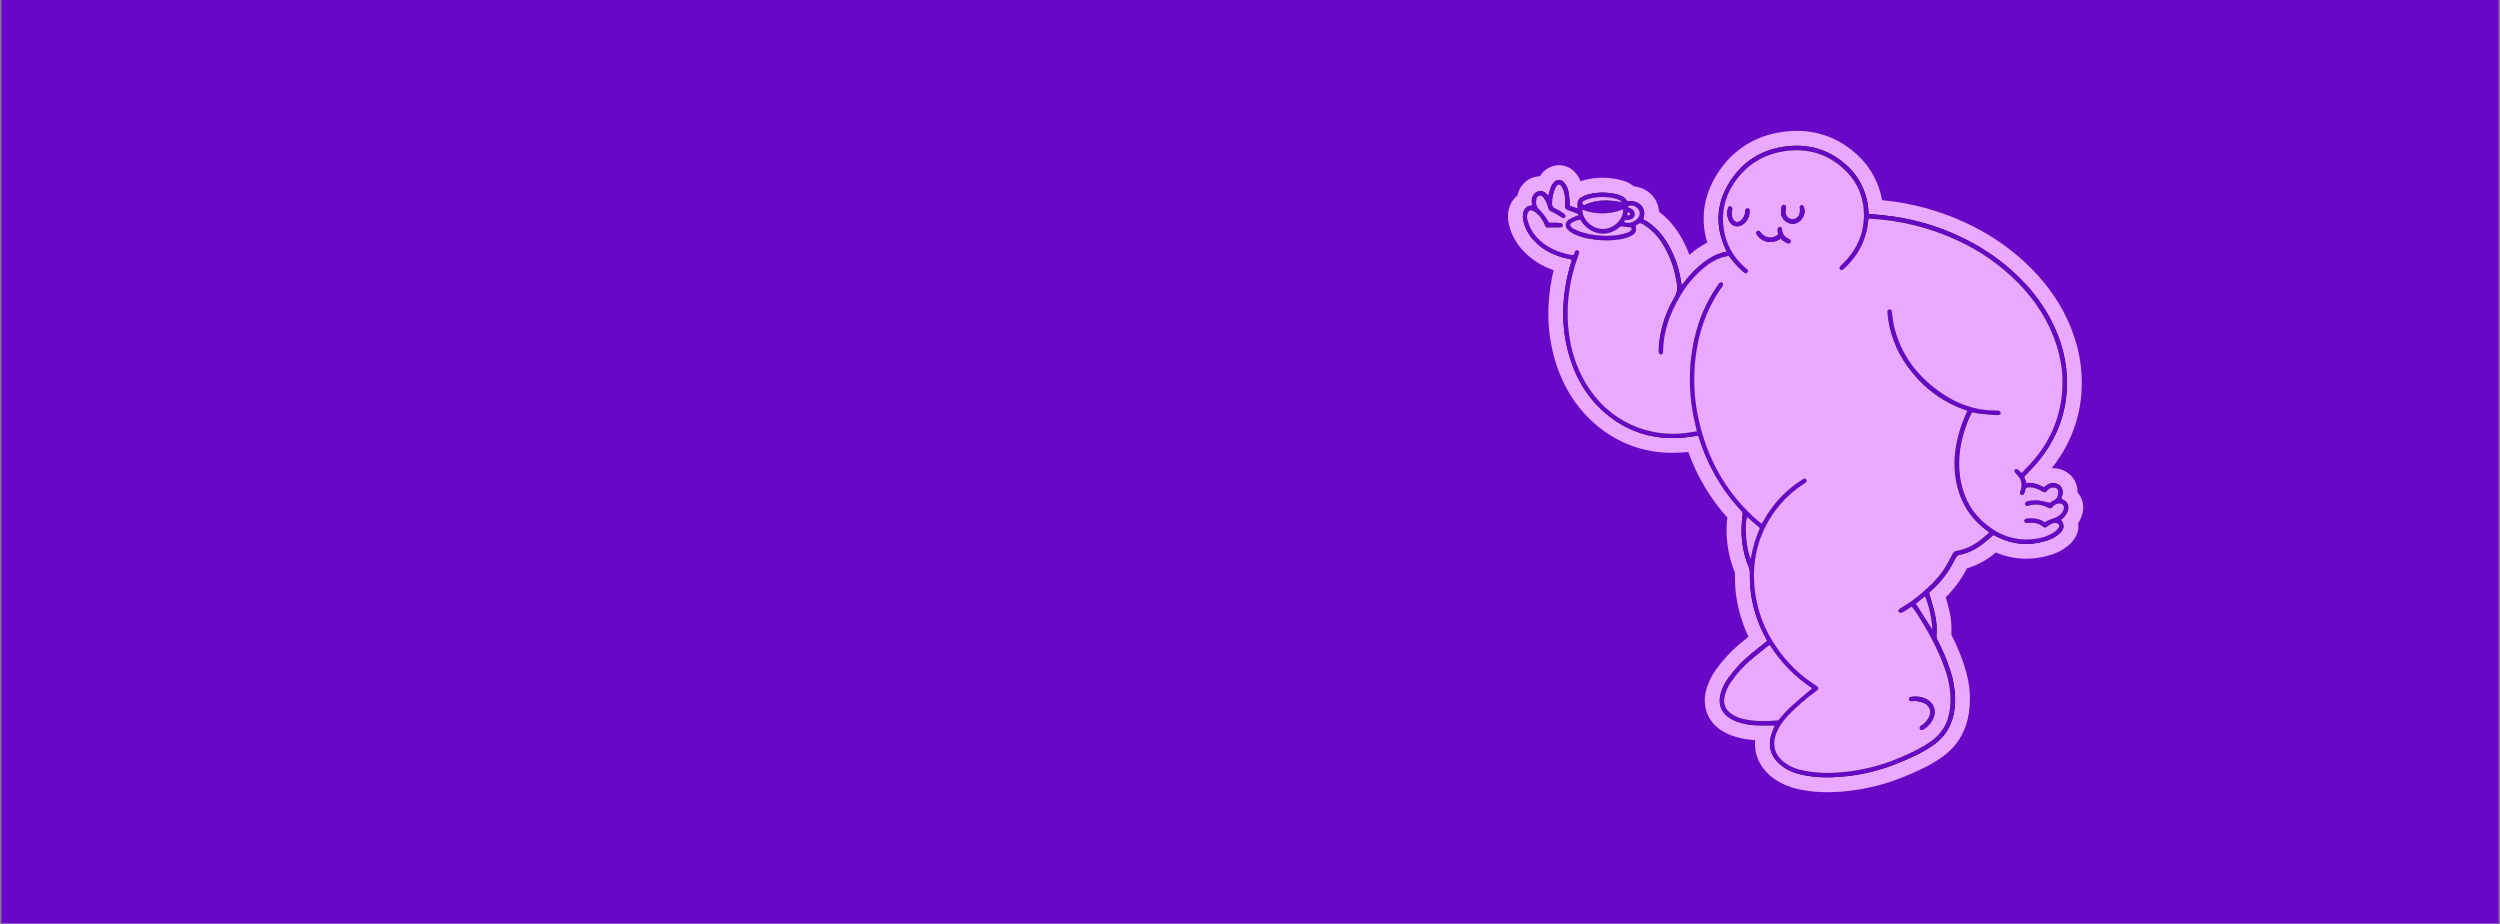 <svg version="1.0" preserveAspectRatio="xMidYMid meet" height="710" viewBox="0 0 1440 532.5" zoomAndPan="magnify" width="1920" xmlns:xlink="http://www.w3.org/1999/xlink" xmlns="http://www.w3.org/2000/svg"><rect x="0" y="0" width="1440" height="532.5" fill="#808080" stroke="none"/><defs><clipPath id="d7ed533f63"><path clip-rule="nonzero" d="M 0.676 0 L 1439.324 0 L 1439.324 532 L 0.676 532 Z M 0.676 0"></path></clipPath></defs><g clip-path="url(#d7ed533f63)"><path fill-rule="nonzero" fill-opacity="1" d="M 0.676 0 L 1439.324 0 L 1439.324 532 L 0.676 532 Z M 0.676 0" fill="#ffffff"></path><path fill-rule="nonzero" fill-opacity="1" d="M 0.676 0 L 1439.324 0 L 1439.324 532 L 0.676 532 Z M 0.676 0" fill="#6708c7"></path></g><path fill-rule="nonzero" fill-opacity="1" d="M 1052.492 456.297 C 1047.98 456.32 1043.5 455.949 1039.051 455.184 C 1033.719 454.281 1025.859 452.332 1019.27 446.469 C 1013.145 440.992 1010.277 433.934 1010.953 426.293 C 1006.164 426.109 1001.523 425.184 997.031 423.504 C 995.309 422.848 993.656 422.039 992.078 421.078 C 983.895 416.059 980.391 407.473 982.602 398.086 C 983.758 393.535 985.719 389.367 988.492 385.578 C 992.855 379.523 997.949 374.164 1003.777 369.5 C 1004.875 368.602 1005.996 367.703 1007.113 366.805 C 1003.133 358.344 1000.652 349.469 999.668 340.172 C 999.406 337.555 999.379 335.074 999.352 332.672 C 999.352 331.773 999.352 330.801 999.309 329.875 C 997.246 324.848 995.84 319.641 995.098 314.258 C 994.352 308.875 994.289 303.48 994.91 298.082 C 989.992 292.566 985.641 286.629 981.859 280.277 C 978.078 273.926 974.938 267.273 972.434 260.316 L 971.641 260.406 C 968.879 260.676 966.129 260.828 963.469 260.828 C 959.336 260.871 955.234 260.527 951.164 259.805 C 947.094 259.082 943.125 257.988 939.262 256.527 C 935.395 255.066 931.695 253.262 928.164 251.113 C 924.633 248.965 921.332 246.508 918.258 243.746 C 906.902 233.766 899.008 220.477 894.801 204.227 C 892.441 195.023 891.492 185.676 891.957 176.184 C 892.27 169.223 893.25 162.359 894.898 155.594 C 891.602 154.516 888.488 153.051 885.555 151.195 C 882.625 149.344 879.965 147.156 877.582 144.641 C 875.34 142.359 873.477 139.801 871.996 136.965 C 870.512 134.129 869.473 131.141 868.875 127.996 C 868.441 125.465 868.52 122.945 869.109 120.445 C 869.453 118.898 870.051 117.453 870.895 116.113 C 871.742 114.773 872.789 113.617 874.039 112.641 C 874.387 110.953 875.016 109.383 875.926 107.918 C 876.504 106.965 877.191 106.098 877.984 105.316 C 878.781 104.531 879.66 103.863 880.625 103.301 C 881.59 102.742 882.609 102.309 883.684 102.008 C 884.758 101.703 885.852 101.535 886.969 101.508 L 887.219 101.129 C 887.801 100.223 888.484 99.398 889.27 98.66 C 890.055 97.922 890.918 97.293 891.859 96.766 C 892.801 96.242 893.789 95.84 894.832 95.562 C 895.871 95.281 896.93 95.133 898.008 95.117 C 899.07 95.133 900.117 95.281 901.141 95.559 C 902.168 95.836 903.145 96.23 904.07 96.75 C 904.996 97.27 905.848 97.891 906.621 98.621 C 907.395 99.352 908.066 100.164 908.637 101.059 C 909.344 102.109 909.945 103.219 910.434 104.387 C 911.059 104.141 911.695 103.938 912.34 103.773 C 915.855 102.836 919.434 102.367 923.074 102.367 C 926.711 102.367 930.289 102.836 933.805 103.773 C 936.543 104.414 939.008 105.613 941.203 107.371 C 942.375 107.48 943.523 107.711 944.645 108.07 C 945.766 108.43 946.836 108.902 947.855 109.496 C 948.875 110.086 949.816 110.781 950.684 111.578 C 951.547 112.375 952.316 113.258 952.992 114.223 C 954.586 116.562 955.453 119.145 955.602 121.973 C 960.934 125.902 965.41 131.254 969.203 138.156 C 970.715 140.941 972.023 143.82 973.125 146.789 C 976.242 144.004 979.664 141.656 983.383 139.75 C 978.969 125.094 981.586 110.562 991.02 97.328 C 1000.008 84.738 1013.234 77.25 1029.203 75.668 C 1031.121 75.477 1033.035 75.379 1034.906 75.379 C 1037.879 75.355 1040.828 75.594 1043.758 76.102 C 1046.684 76.605 1049.547 77.367 1052.34 78.383 C 1055.129 79.402 1057.809 80.66 1060.379 82.16 C 1062.945 83.656 1065.355 85.371 1067.617 87.301 C 1069.77 89.051 1071.75 90.977 1073.559 93.078 C 1075.367 95.184 1076.973 97.43 1078.375 99.82 C 1079.781 102.215 1080.961 104.711 1081.914 107.316 C 1082.871 109.918 1083.586 112.586 1084.062 115.32 L 1085.203 115.426 C 1093.406 116.238 1101.48 117.738 1109.43 119.93 C 1117.375 122.125 1125.078 124.973 1132.535 128.484 C 1144.43 133.984 1155.262 141.105 1165.023 149.848 C 1179.848 163.336 1189.73 178.188 1195.215 195.379 C 1197.32 201.934 1198.57 208.648 1198.965 215.52 C 1200.152 235.484 1194.391 253.691 1181.836 269.676 L 1182.52 269.676 C 1183.402 269.68 1184.277 269.758 1185.145 269.922 C 1187.008 270.234 1188.738 270.895 1190.336 271.902 C 1191.934 272.906 1193.277 274.184 1194.363 275.73 C 1195.152 276.895 1195.742 278.156 1196.141 279.508 C 1196.535 280.859 1196.715 282.242 1196.68 283.648 C 1200.008 287.438 1200.891 292.641 1198.812 297.945 C 1198.336 299.129 1197.738 300.242 1197.016 301.293 C 1197.707 305.633 1196.062 309.832 1192.141 313.52 C 1188.691 316.594 1184.73 318.715 1180.262 319.887 C 1175.969 321.16 1171.586 321.805 1167.109 321.82 C 1161.02 321.809 1155.176 320.609 1149.574 318.223 C 1144.801 322.391 1139.379 325.387 1133.309 327.215 L 1132.984 327.32 C 1129.793 333.539 1125.723 339.109 1120.766 344.039 C 1121.469 346.438 1122.16 348.902 1122.762 351.41 C 1123.879 356.07 1124.281 360.789 1123.969 365.574 C 1126.789 371.027 1129.188 376.668 1131.16 382.484 C 1133.562 389.93 1134.676 396.188 1134.695 402.203 C 1134.695 413.344 1131.887 422.199 1126.035 429.285 C 1123.492 432.281 1120.578 434.848 1117.285 436.992 C 1110.012 441.867 1102.098 445.266 1095.32 447.945 C 1085.723 451.758 1075.797 454.27 1065.539 455.488 C 1061.207 456.027 1056.859 456.297 1052.492 456.297 Z M 1052.492 456.297" fill="#eba8ff"></path><path fill-rule="nonzero" fill-opacity="1" d="M 1190.828 294.801 C 1192.086 291.598 1191.145 289.172 1188.023 287.68 L 1187.312 287.328 C 1187.547 286.43 1187.824 285.602 1187.988 284.766 C 1188.617 281.395 1186.945 278.973 1183.562 278.344 C 1182.715 278.203 1181.875 278.234 1181.043 278.441 C 1180.207 278.648 1179.449 279.016 1178.77 279.543 C 1178.266 279.891 1177.801 280.277 1177.27 280.684 C 1174.059 278.883 1170.703 277.777 1167.109 278.254 C 1166.633 276.844 1166.211 275.676 1165.887 274.594 C 1168.43 271.898 1171.039 269.336 1173.375 266.559 C 1185.613 251.945 1191.547 235.195 1190.461 216.051 C 1190.098 209.898 1188.977 203.887 1187.098 198.016 C 1181.773 181.453 1172.055 167.828 1159.25 156.23 C 1150.125 148.047 1140 141.379 1128.875 136.234 C 1114.742 129.566 1099.895 125.473 1084.34 123.953 C 1081.734 123.691 1079.117 123.492 1076.402 123.25 C 1076.328 122.637 1076.25 122.09 1076.203 121.543 C 1076.062 118.871 1075.645 116.246 1074.953 113.664 C 1074.262 111.078 1073.309 108.598 1072.098 106.211 C 1070.887 103.828 1069.441 101.598 1067.766 99.516 C 1066.086 97.434 1064.211 95.547 1062.141 93.855 C 1052.836 86.098 1041.98 82.996 1030.043 84.207 C 1016.77 85.52 1005.766 91.402 997.977 102.336 C 988.68 115.328 987.258 129.309 994.102 143.887 C 994.246 144.211 994.344 144.551 994.496 144.957 C 988.203 146.152 983.133 149.453 978.5 153.469 C 975.262 156.359 972.352 159.555 969.77 163.047 C 969.473 163.449 969.113 163.801 968.637 164.359 C 968.457 163.344 968.332 162.668 968.234 161.984 C 967.211 155.035 965.039 148.465 961.715 142.277 C 958.117 135.668 953.469 130.004 946.664 126.406 C 946.574 126.352 946.527 126.199 946.457 126.102 C 948.785 120.184 944.434 115.012 937.328 115.965 C 936.141 113.699 934.02 112.676 931.656 112.055 C 928.855 111.312 926.008 110.938 923.113 110.938 C 920.219 110.938 917.371 111.312 914.57 112.055 C 913.305 112.418 912.105 112.941 910.977 113.621 C 910.605 113.801 910.27 114.035 909.969 114.32 C 909.672 114.602 909.422 114.926 909.223 115.285 C 909.023 115.648 908.883 116.031 908.801 116.434 C 908.719 116.84 908.699 117.246 908.746 117.656 C 908.816 118.43 908.746 119.211 908.746 120.156 C 907.055 119.562 905.645 119.086 904.133 118.566 C 904.133 117.73 904.195 116.918 904.133 116.121 C 903.992 114.062 903.727 112.02 903.34 109.996 C 902.988 108.523 902.387 107.156 901.543 105.895 C 899.52 102.91 896.355 103 894.348 105.977 C 893.918 106.594 893.57 107.258 893.305 107.965 C 892.883 109.141 892.578 110.355 892.211 111.562 C 892.102 111.938 891.977 112.297 891.785 112.812 C 891.301 112.289 890.988 111.91 890.617 111.562 C 890.371 111.293 890.102 111.059 889.797 110.855 C 889.496 110.652 889.176 110.484 888.836 110.359 C 888.492 110.234 888.145 110.148 887.781 110.105 C 887.422 110.066 887.059 110.066 886.699 110.109 C 886.34 110.152 885.988 110.238 885.648 110.367 C 885.309 110.496 884.988 110.66 884.688 110.867 C 884.387 111.07 884.113 111.309 883.871 111.578 C 883.625 111.848 883.418 112.141 883.246 112.461 C 882.508 113.684 882.207 115.004 882.348 116.426 C 882.348 117.035 882.453 117.656 882.516 118.277 C 882.328 118.367 882.133 118.434 881.934 118.477 C 881.391 118.5 880.871 118.613 880.371 118.82 C 879.871 119.023 879.418 119.305 879.012 119.668 C 878.609 120.027 878.277 120.445 878.02 120.918 C 877.758 121.395 877.586 121.898 877.5 122.43 C 877.172 123.766 877.109 125.109 877.32 126.469 C 877.766 128.797 878.543 131.008 879.648 133.102 C 880.758 135.199 882.145 137.086 883.812 138.77 C 889.305 144.598 896.281 147.652 904.043 149.164 C 904.5 149.246 904.941 149.398 905.383 149.504 C 905.402 149.684 905.402 149.859 905.383 150.035 C 905.281 150.406 905.176 150.754 905.051 151.113 C 902.441 159.402 900.941 167.891 900.555 176.57 C 900.129 185.207 900.988 193.711 903.133 202.086 C 906.73 215.828 913.203 227.875 923.969 237.336 C 937.383 249.121 953.129 253.746 970.824 251.938 C 973.285 251.676 975.742 251.246 978.258 250.875 C 978.449 251.426 978.629 251.883 978.781 252.352 C 981.191 260.172 984.449 267.617 988.559 274.695 C 992.668 281.773 997.516 288.297 1003.113 294.27 C 1003.422 294.574 1003.637 294.934 1003.758 295.355 C 1003.875 295.773 1003.883 296.195 1003.777 296.617 C 1002.355 307.129 1003.281 317.359 1007.543 327.188 C 1007.777 327.766 1007.902 328.363 1007.914 328.984 C 1008.047 332.422 1007.914 335.883 1008.273 339.301 C 1008.801 344.332 1009.832 349.258 1011.367 354.082 C 1012.898 358.902 1014.898 363.523 1017.371 367.938 C 1017.605 368.359 1017.777 368.836 1017.965 369.223 C 1015.016 371.551 1012.121 373.719 1009.324 376.066 C 1004.113 380.25 999.547 385.043 995.621 390.453 C 993.477 393.363 991.941 396.566 991.02 400.062 C 989.641 405.828 991.609 410.684 996.664 413.785 C 997.789 414.473 998.965 415.047 1000.199 415.512 C 1004.23 416.996 1008.391 417.754 1012.688 417.797 C 1015.879 417.867 1019.082 417.797 1022.426 417.797 C 1022.211 418.336 1022.02 418.766 1021.852 419.215 C 1021.176 420.77 1020.598 422.355 1020.105 423.973 C 1018.434 430.34 1020.188 435.734 1025.059 440.094 C 1029.484 444.043 1034.887 445.77 1040.59 446.758 C 1048.574 448.16 1056.586 447.906 1064.578 446.98 C 1074.094 445.867 1083.301 443.535 1092.199 439.988 C 1099.266 437.199 1106.199 434.141 1112.539 429.891 C 1115.141 428.215 1117.445 426.199 1119.453 423.848 C 1124.66 417.551 1126.168 410.09 1126.168 402.223 C 1126.012 396.363 1124.965 390.668 1123.031 385.137 C 1121.094 379.43 1118.73 373.906 1115.938 368.566 C 1115.551 367.926 1115.355 367.23 1115.352 366.48 C 1115.805 362.078 1115.508 357.727 1114.453 353.426 C 1113.555 349.469 1112.297 345.594 1111.152 341.5 C 1111.191 341.402 1111.25 341.316 1111.324 341.242 C 1111.539 341.008 1111.766 340.793 1112 340.574 C 1117.938 335.391 1122.617 329.25 1126.043 322.152 C 1126.824 320.562 1127.699 319.453 1129.578 319.363 C 1130.078 319.297 1130.562 319.18 1131.035 319.004 C 1136.492 317.484 1141.023 314.41 1145.215 310.734 L 1148.207 308.133 L 1150.312 309.16 C 1152.418 310.254 1154.609 311.137 1156.887 311.809 C 1159.164 312.477 1161.484 312.922 1163.848 313.137 C 1166.211 313.355 1168.574 313.344 1170.934 313.098 C 1173.293 312.855 1175.609 312.387 1177.879 311.695 C 1181.043 310.91 1183.855 309.449 1186.312 307.309 C 1189.137 304.656 1189.328 302.559 1187.086 299.395 C 1188.758 298.207 1190.004 296.676 1190.828 294.801 Z M 1190.828 294.801" fill="#000000"></path><path fill-rule="nonzero" fill-opacity="1" d="M 1022.379 417.797 C 1019.016 417.797 1015.836 417.848 1012.641 417.797 C 1008.328 417.777 1004.148 417.02 1000.098 415.531 C 998.867 415.062 997.684 414.488 996.555 413.805 C 991.512 410.699 989.543 405.844 990.918 400.09 C 991.836 396.586 993.371 393.383 995.523 390.469 C 999.441 385.055 1004.008 380.262 1009.227 376.082 C 1012.023 373.754 1014.918 371.586 1017.867 369.23 C 1017.676 368.828 1017.508 368.332 1017.273 367.953 C 1014.805 363.539 1012.805 358.918 1011.277 354.094 C 1009.746 349.27 1008.719 344.34 1008.191 339.309 C 1007.84 335.883 1007.965 332.43 1007.84 328.984 C 1007.828 328.363 1007.707 327.766 1007.473 327.188 C 1003.203 317.367 1002.285 307.137 1003.703 296.617 C 1003.805 296.191 1003.793 295.77 1003.676 295.352 C 1003.559 294.934 1003.348 294.57 1003.039 294.262 C 997.445 288.293 992.594 281.77 988.484 274.691 C 984.375 267.617 981.117 260.168 978.707 252.352 C 978.555 251.875 978.375 251.453 978.18 250.867 C 975.668 251.234 973.223 251.684 970.75 251.93 C 953.047 253.727 937.312 249.121 923.887 237.324 C 913.098 227.875 906.621 215.828 903.055 202.086 C 900.914 193.711 900.055 185.207 900.48 176.57 C 900.859 167.887 902.359 159.402 904.977 151.113 C 905.094 150.746 905.203 150.395 905.309 150.035 C 905.309 149.91 905.309 149.785 905.309 149.496 C 904.879 149.387 904.41 149.246 903.961 149.156 C 896.211 147.66 889.242 144.598 883.73 138.762 C 882.078 137.074 880.703 135.184 879.605 133.09 C 878.508 130.996 877.738 128.789 877.293 126.469 C 877.07 125.102 877.121 123.742 877.445 122.395 C 877.527 121.863 877.699 121.355 877.957 120.883 C 878.219 120.41 878.547 119.992 878.953 119.633 C 879.355 119.27 879.809 118.988 880.309 118.785 C 880.809 118.582 881.328 118.473 881.871 118.449 C 882.07 118.395 882.266 118.328 882.453 118.242 C 882.398 117.621 882.328 117.008 882.293 116.391 C 882.156 114.973 882.457 113.652 883.191 112.434 C 883.363 112.113 883.574 111.82 883.816 111.551 C 884.062 111.281 884.336 111.043 884.637 110.84 C 884.938 110.633 885.258 110.469 885.598 110.34 C 885.938 110.211 886.289 110.125 886.652 110.082 C 887.012 110.039 887.371 110.039 887.734 110.082 C 888.094 110.121 888.445 110.207 888.789 110.332 C 889.129 110.461 889.449 110.625 889.754 110.828 C 890.055 111.031 890.328 111.266 890.574 111.535 C 890.922 111.875 891.246 112.254 891.742 112.785 C 891.914 112.27 892.047 111.883 892.164 111.535 C 892.531 110.34 892.828 109.113 893.262 107.938 C 893.516 107.227 893.859 106.566 894.297 105.949 C 896.336 102.965 899.492 102.867 901.488 105.859 C 902.336 107.117 902.934 108.484 903.285 109.961 C 903.668 111.984 903.934 114.027 904.078 116.082 C 904.16 116.883 904.078 117.691 904.078 118.527 L 908.719 120.176 C 908.719 119.277 908.719 118.457 908.719 117.676 C 908.672 117.266 908.691 116.859 908.773 116.453 C 908.852 116.051 908.992 115.668 909.191 115.305 C 909.391 114.945 909.637 114.621 909.938 114.336 C 910.234 114.051 910.57 113.82 910.938 113.637 C 912.07 112.969 913.27 112.449 914.535 112.082 C 917.332 111.336 920.18 110.961 923.078 110.961 C 925.973 110.961 928.82 111.336 931.621 112.082 C 933.977 112.695 936.113 113.719 937.285 115.984 C 944.387 115.023 948.75 120.211 946.41 126.129 C 946.473 126.234 946.52 126.379 946.609 126.426 C 953.414 130.02 958.055 135.684 961.66 142.293 C 964.996 148.48 967.168 155.051 968.18 162.004 C 968.297 162.688 968.422 163.359 968.594 164.379 C 969.078 163.836 969.43 163.477 969.727 163.066 C 972.324 159.551 975.254 156.344 978.52 153.445 C 983.148 149.379 988.23 146.133 994.516 144.938 C 994.406 144.574 994.277 144.219 994.129 143.867 C 987.285 129.258 988.734 115.301 997.996 102.309 C 1005.746 91.402 1016.75 85.512 1030.016 84.207 C 1041.953 83.023 1052.809 86.133 1062.086 93.891 C 1064.164 95.578 1066.043 97.461 1067.723 99.543 C 1069.402 101.621 1070.852 103.855 1072.066 106.238 C 1073.281 108.621 1074.234 111.105 1074.93 113.688 C 1075.621 116.27 1076.043 118.898 1076.188 121.57 C 1076.23 122.125 1076.312 122.664 1076.383 123.277 C 1079.082 123.512 1081.707 123.719 1084.324 123.977 C 1099.883 125.508 1114.734 129.605 1128.875 136.27 C 1140.004 141.406 1150.129 148.07 1159.25 156.258 C 1172.043 167.82 1181.73 181.434 1187.051 198.031 C 1188.934 203.906 1190.055 209.922 1190.414 216.078 C 1191.547 235.223 1185.605 251.973 1173.332 266.586 C 1170.992 269.355 1168.387 271.891 1165.84 274.613 C 1166.211 275.691 1166.598 276.871 1167.062 278.273 C 1170.66 277.797 1174.016 278.895 1177.234 280.699 C 1177.754 280.305 1178.23 279.91 1178.734 279.559 C 1179.41 279.031 1180.168 278.664 1181 278.457 C 1181.832 278.246 1182.672 278.215 1183.52 278.363 C 1186.891 278.992 1188.582 281.43 1187.941 284.785 C 1187.789 285.637 1187.512 286.457 1187.277 287.348 L 1187.988 287.695 C 1191.098 289.199 1192.051 291.617 1190.781 294.828 C 1189.965 296.707 1188.711 298.234 1187.023 299.402 C 1189.254 302.57 1189.066 304.672 1186.242 307.324 C 1183.781 309.461 1180.973 310.926 1177.809 311.715 C 1175.539 312.402 1173.227 312.867 1170.867 313.109 C 1168.508 313.348 1166.145 313.359 1163.785 313.141 C 1161.422 312.926 1159.102 312.48 1156.828 311.812 C 1154.551 311.145 1152.363 310.262 1150.258 309.168 L 1148.164 308.145 L 1145.168 310.742 C 1140.98 314.402 1136.438 317.496 1130.988 319.004 C 1130.52 319.191 1130.035 319.316 1129.531 319.375 C 1127.645 319.438 1126.762 320.57 1125.98 322.16 C 1122.555 329.258 1117.879 335.398 1111.945 340.586 C 1111.711 340.797 1111.484 341.016 1111.27 341.25 C 1111.207 341.328 1111.148 341.414 1111.102 341.5 C 1112.242 345.594 1113.465 349.477 1114.41 353.426 C 1115.453 357.727 1115.75 362.082 1115.309 366.488 C 1115.305 367.238 1115.496 367.934 1115.883 368.574 C 1118.688 373.91 1121.055 379.43 1122.988 385.137 C 1124.918 390.684 1125.961 396.395 1126.117 402.266 C 1126.117 410.133 1124.605 417.605 1119.418 423.848 C 1117.41 426.207 1115.102 428.223 1112.492 429.898 C 1106.156 434.152 1099.215 437.199 1092.145 439.996 C 1083.246 443.531 1074.043 445.863 1064.531 446.992 C 1056.531 447.891 1048.52 448.152 1040.535 446.766 C 1034.832 445.77 1029.43 444.07 1025.023 440.102 C 1020.141 435.742 1018.387 430.348 1020.051 423.98 C 1020.484 422.355 1021.211 420.809 1021.797 419.227 C 1021.977 418.793 1022.156 418.344 1022.379 417.797 Z M 1133.273 236.617 C 1132.816 236.418 1132.375 236.23 1132.004 236.086 C 1125.953 233.98 1120.316 231.074 1115.094 227.363 C 1109.871 223.652 1105.27 219.285 1101.289 214.262 C 1097.699 209.949 1094.746 205.234 1092.434 200.121 C 1090.121 195.008 1088.535 189.676 1087.668 184.133 C 1087.441 182.648 1087.316 181.156 1087.219 179.637 C 1087.191 179.461 1087.199 179.289 1087.246 179.117 C 1087.293 178.945 1087.371 178.793 1087.484 178.652 C 1087.594 178.516 1087.73 178.406 1087.887 178.324 C 1088.043 178.246 1088.211 178.199 1088.387 178.188 C 1089.242 178.105 1089.594 178.699 1089.727 179.457 C 1089.773 179.77 1089.773 180.086 1089.816 180.398 C 1090.25 183.098 1090.48 185.887 1091.148 188.492 C 1094.746 202.77 1102.641 214.254 1114.121 223.309 C 1124.715 231.66 1136.602 236.59 1150.355 236.398 C 1150.672 236.398 1151.059 236.32 1151.258 236.461 C 1151.719 236.73 1152.066 237.105 1152.301 237.586 C 1152.496 238.188 1152.047 238.676 1151.398 238.809 C 1150.785 238.957 1150.16 239.02 1149.531 238.988 C 1146.23 238.711 1142.922 238.414 1139.641 238.035 C 1138.406 237.902 1137.203 237.57 1135.934 237.309 C 1135.691 237.625 1135.473 237.957 1135.277 238.305 C 1134.613 239.727 1133.93 241.137 1133.355 242.586 C 1129.344 252.781 1127.391 263.312 1128.859 274.234 C 1130.227 284.352 1134.254 293.246 1141.941 300.223 C 1150.789 308.242 1160.984 312.098 1173.035 310.113 C 1176.461 309.691 1179.656 308.602 1182.629 306.84 C 1183.75 306.141 1184.723 305.277 1185.551 304.25 C 1186.711 302.75 1185.926 301.211 1184.012 301.141 C 1183.133 301.125 1182.297 301.312 1181.504 301.695 C 1180.609 302.16 1179.77 302.707 1178.984 303.34 C 1178.836 303.484 1178.664 303.59 1178.469 303.668 C 1178.277 303.742 1178.078 303.781 1177.871 303.781 C 1177.664 303.781 1177.465 303.742 1177.273 303.668 C 1177.078 303.59 1176.906 303.484 1176.758 303.34 C 1174.301 301.148 1171.363 300.949 1168.277 301.113 C 1167.777 301.195 1167.277 301.176 1166.785 301.059 C 1166.328 300.859 1166.031 300.523 1165.887 300.051 C 1165.898 299.547 1166.117 299.16 1166.543 298.891 C 1167.117 298.648 1167.715 298.527 1168.34 298.523 C 1171.723 298.359 1174.977 298.773 1177.621 300.742 C 1179.301 299.98 1180.723 299.043 1182.258 298.703 C 1183.715 298.32 1185.027 297.66 1186.199 296.715 C 1187.434 295.852 1188.25 294.691 1188.645 293.234 C 1188.715 293.027 1188.762 292.812 1188.777 292.59 C 1188.797 292.371 1188.785 292.152 1188.742 291.934 C 1188.703 291.715 1188.637 291.508 1188.539 291.309 C 1188.445 291.109 1188.328 290.926 1188.184 290.754 C 1188.039 290.586 1187.879 290.441 1187.695 290.312 C 1187.516 290.188 1187.32 290.086 1187.109 290.012 C 1186.902 289.938 1186.688 289.891 1186.469 289.871 C 1186.246 289.852 1186.027 289.859 1185.812 289.898 C 1185.18 289.945 1184.582 290.113 1184.02 290.406 C 1183.457 290.695 1182.973 291.09 1182.574 291.582 C 1181.539 292.895 1180.883 293 1179.348 292.227 C 1177.742 291.406 1176.043 290.891 1174.254 290.68 C 1172.465 290.473 1170.691 290.582 1168.941 291.016 C 1168.629 291.086 1168.348 291.211 1168.043 291.273 C 1167.875 291.332 1167.703 291.352 1167.523 291.336 C 1167.348 291.32 1167.18 291.27 1167.023 291.184 C 1166.867 291.102 1166.734 290.988 1166.625 290.848 C 1166.516 290.707 1166.441 290.547 1166.398 290.375 C 1166.145 289.547 1166.723 289.109 1167.395 288.812 C 1167.738 288.652 1168.094 288.547 1168.465 288.496 C 1170.133 288.191 1171.816 288.059 1173.512 288.102 C 1175.902 288.363 1178.258 289.055 1180.703 289.574 C 1181.25 289.082 1181.848 288.664 1182.5 288.324 C 1184.742 287.426 1185.297 285.629 1185.449 283.535 C 1185.5 283.215 1185.48 282.902 1185.402 282.59 C 1185.32 282.281 1185.18 281.996 1184.984 281.742 C 1184.789 281.488 1184.551 281.281 1184.273 281.125 C 1183.992 280.969 1183.691 280.871 1183.375 280.836 C 1182.617 280.676 1181.879 280.727 1181.152 280.992 C 1180.426 281.254 1179.824 281.688 1179.348 282.293 C 1177.879 283.867 1177.789 283.84 1175.875 282.77 C 1173.484 281.457 1171.02 280.43 1168.195 280.637 C 1167.297 280.719 1166.688 281.008 1166.523 282.031 C 1166.375 282.836 1166.117 283.602 1165.75 284.332 C 1165.629 284.621 1165.422 284.832 1165.137 284.957 C 1164.852 285.086 1164.559 285.098 1164.262 284.996 C 1163.965 284.895 1163.742 284.707 1163.594 284.43 C 1163.445 284.152 1163.414 283.863 1163.492 283.559 C 1163.621 282.953 1163.781 282.352 1163.969 281.762 C 1164.172 281.148 1164.293 280.52 1164.34 279.875 C 1164.383 279.23 1164.348 278.59 1164.23 277.957 C 1164.113 277.32 1163.922 276.711 1163.652 276.121 C 1163.383 275.535 1163.047 274.992 1162.641 274.488 C 1162.062 273.75 1161.398 273.078 1160.762 272.383 C 1160.258 271.828 1159.941 271.234 1160.473 270.586 C 1161.004 269.938 1161.676 269.957 1162.461 270.586 C 1163.082 271.078 1163.648 271.656 1164.418 272.383 C 1166.883 269.742 1169.391 267.27 1171.613 264.598 C 1173.996 261.82 1176.141 258.875 1178.043 255.75 C 1179.949 252.629 1181.59 249.371 1182.965 245.98 C 1184.34 242.594 1185.434 239.113 1186.246 235.547 C 1187.055 231.98 1187.574 228.371 1187.797 224.719 C 1188.398 215.734 1187.297 206.961 1184.496 198.402 C 1180.004 184.582 1172.277 172.773 1162.145 162.496 C 1157.016 157.355 1151.461 152.723 1145.484 148.598 C 1139.504 144.473 1133.203 140.922 1126.574 137.949 C 1118.852 134.441 1110.871 131.672 1102.633 129.645 C 1094.395 127.621 1086.039 126.367 1077.57 125.895 C 1077.156 125.906 1076.746 125.949 1076.34 126.027 C 1076.273 126.242 1076.223 126.461 1076.188 126.684 C 1076.02 128.922 1075.672 131.129 1075.141 133.309 C 1074.613 135.488 1073.91 137.609 1073.035 139.672 C 1072.156 141.738 1071.121 143.715 1069.918 145.609 C 1068.719 147.504 1067.375 149.289 1065.883 150.961 C 1064.621 152.363 1063.293 153.695 1061.891 154.953 C 1061.125 155.664 1060.379 155.621 1059.895 155.062 C 1059.406 154.504 1059.516 153.82 1060.215 153.074 C 1060.648 152.617 1061.117 152.176 1061.582 151.77 C 1069.129 144.309 1073.461 135.398 1073.648 124.68 C 1073.828 112.918 1069.336 103.199 1060.344 95.707 C 1050.918 87.887 1039.922 85.215 1027.973 87.039 C 1015.387 88.957 1005.492 95.277 998.562 105.996 C 997.305 107.898 996.234 109.902 995.352 112.004 C 994.469 114.109 993.793 116.277 993.316 118.508 C 992.84 120.738 992.578 122.992 992.527 125.273 C 992.477 127.555 992.641 129.82 993.016 132.07 C 993.332 134.168 993.832 136.223 994.512 138.23 C 995.195 140.238 996.051 142.172 997.074 144.027 C 998.102 145.883 999.281 147.637 1000.621 149.281 C 1001.957 150.93 1003.43 152.445 1005.035 153.832 C 1005.547 154.289 1006.098 154.73 1006.574 155.207 C 1006.699 155.309 1006.797 155.43 1006.871 155.574 C 1006.945 155.715 1006.988 155.867 1006.996 156.027 C 1007.008 156.191 1006.984 156.348 1006.926 156.496 C 1006.871 156.648 1006.785 156.781 1006.672 156.895 C 1006.57 157.02 1006.449 157.117 1006.309 157.191 C 1006.164 157.266 1006.016 157.312 1005.855 157.328 C 1005.699 157.344 1005.543 157.328 1005.391 157.285 C 1005.234 157.238 1005.098 157.168 1004.973 157.066 C 1004.707 156.902 1004.457 156.711 1004.227 156.5 C 1002.895 155.25 1001.527 154.074 1000.305 152.715 C 998.797 151.043 997.457 149.234 995.91 147.32 C 994.57 147.645 993.086 147.906 991.676 148.355 C 988.254 149.527 985.152 151.27 982.375 153.586 C 976.602 158.25 971.84 163.785 968.098 170.195 C 962.191 180.086 958.207 190.57 958.109 202.277 C 958.109 203.5 957.695 204.074 956.949 204.074 C 956.203 204.074 955.719 203.57 955.574 202.383 C 955.551 202.137 955.551 201.887 955.574 201.637 C 955.707 199.703 955.754 197.746 956.012 195.82 C 957.234 187.016 960.117 178.793 964.656 171.148 C 965.312 170.094 965.766 168.961 966.016 167.746 C 966.262 166.527 966.289 165.305 966.094 164.082 C 965.066 156.016 962.504 148.473 958.406 141.449 C 955.695 136.676 952.047 132.777 947.461 129.758 C 944.91 128.133 944.91 128.141 942.41 129.895 C 942.32 129.957 942.293 130.109 942.23 130.219 C 942.887 132.914 942.309 134.488 939.785 135.785 C 938.273 136.555 936.691 137.125 935.035 137.492 C 929 138.66 922.953 138.727 916.891 137.699 C 913.441 137.289 910.145 136.348 907 134.875 C 905.641 134.23 904.41 133.391 903.305 132.367 C 903.086 132.184 902.891 131.98 902.719 131.75 C 902.547 131.52 902.406 131.273 902.293 131.012 C 902.18 130.75 902.102 130.477 902.051 130.195 C 902.004 129.914 901.992 129.629 902.012 129.344 C 902.031 129.059 902.086 128.777 902.172 128.508 C 902.258 128.234 902.375 127.977 902.523 127.73 C 902.672 127.488 902.848 127.262 903.051 127.059 C 903.254 126.859 903.477 126.68 903.719 126.531 C 904.992 125.738 906.328 125.074 907.73 124.535 C 908.375 124.27 909.031 124.035 909.699 123.836 C 909.309 123.492 908.891 123.191 908.438 122.934 C 906.93 122.324 905.41 121.738 903.891 121.207 C 901.805 120.48 901.426 119.977 901.613 117.773 C 901.848 115.184 901.598 112.645 900.859 110.148 C 900.621 109.297 900.281 108.492 899.836 107.73 C 898.559 105.789 897.379 105.789 896.191 107.66 C 896.129 107.766 896.059 107.867 895.996 107.98 C 894.719 110.883 894.055 113.922 894 117.09 C 893.973 117.418 894 117.742 894.082 118.062 C 894.164 118.379 894.297 118.676 894.477 118.949 C 894.66 119.223 894.883 119.457 895.148 119.656 C 895.41 119.855 895.699 120.004 896.012 120.102 C 897.602 120.875 899.117 121.773 900.555 122.801 C 901.047 123.09 901.43 123.484 901.703 123.988 C 901.875 124.461 901.816 124.906 901.523 125.316 C 901.121 125.594 900.676 125.691 900.195 125.605 C 899.879 125.605 899.602 125.184 899.293 125.004 C 897.582 123.914 895.816 122.918 894 122.02 C 893.438 121.82 892.961 121.496 892.574 121.043 C 892.188 120.59 891.938 120.07 891.832 119.48 C 891.344 117.379 890.441 115.465 889.133 113.746 C 888.922 113.344 888.609 113.047 888.199 112.852 C 887.789 112.656 887.359 112.602 886.914 112.684 C 886.473 112.77 886.09 112.969 885.762 113.281 C 885.438 113.59 885.223 113.965 885.113 114.402 C 884.613 116.641 884.883 118.844 886.57 120.5 C 888.508 122.391 890.16 124.508 891.527 126.848 C 891.797 127.324 892.102 127.746 892.426 128.223 C 893.973 128.223 895.41 128.223 896.848 128.223 C 897.602 128.258 898.352 128.332 899.098 128.445 C 899.273 128.453 899.441 128.496 899.602 128.57 C 899.758 128.645 899.898 128.746 900.016 128.875 C 900.133 129.004 900.223 129.152 900.281 129.32 C 900.34 129.484 900.367 129.656 900.355 129.832 C 900.355 130.551 899.656 130.938 898.691 130.938 C 896.445 130.938 894.195 130.938 891.949 130.992 C 891.746 131.023 891.547 131.02 891.344 130.98 C 891.145 130.941 890.957 130.863 890.785 130.754 C 890.609 130.645 890.461 130.508 890.34 130.344 C 890.215 130.184 890.125 130 890.07 129.805 C 889.199 127.402 887.855 125.305 886.043 123.512 C 885.266 122.688 884.391 121.984 883.414 121.406 C 881.949 120.508 880.789 121.027 880.105 122.594 C 879.586 123.93 879.539 125.281 879.973 126.648 C 880.984 130.699 882.93 134.234 885.809 137.258 C 890.215 141.926 895.816 144.453 901.895 146.16 C 903.324 146.566 904.824 146.719 906.336 146.988 C 906.621 146.312 906.828 145.801 907.074 145.297 C 907.566 144.211 908.18 143.84 908.871 144.191 C 909.77 144.613 909.707 145.332 909.43 146.117 C 909.285 146.527 909.148 146.934 908.996 147.348 C 903.727 161.852 901.703 176.715 903.719 192.062 C 904.301 196.969 905.367 201.77 906.914 206.461 C 908.465 211.156 910.465 215.645 912.918 219.938 C 920.109 232.352 930.242 241.434 943.828 246.441 C 948 247.953 952.285 248.973 956.688 249.504 C 961.09 250.035 965.496 250.059 969.906 249.582 C 972.379 249.348 974.832 248.852 977.406 248.457 C 977.207 247.559 977.109 246.984 976.945 246.391 C 975 238.906 973.852 231.301 973.504 223.578 C 973.02 213.867 973.883 204.273 976.09 194.805 C 977.324 189.348 979.062 184.059 981.316 178.938 C 983.566 173.816 986.285 168.957 989.473 164.359 C 989.828 163.77 990.266 163.242 990.785 162.785 C 991.223 162.527 991.668 162.512 992.125 162.73 C 992.488 163.074 992.652 163.492 992.617 163.992 C 992.477 164.473 992.238 164.906 991.906 165.285 C 982.117 179.141 977.352 194.723 976.199 211.484 C 975.484 221.934 976.316 232.258 978.691 242.461 C 983.637 263.77 993.555 282.273 1009.684 297.309 C 1011.32 298.82 1013.066 300.223 1014.684 301.605 C 1014.98 301.426 1015.051 301.41 1015.07 301.363 C 1015.395 300.832 1015.707 300.285 1015.969 299.734 C 1018.559 295.039 1021.688 290.734 1025.359 286.824 C 1029.027 282.91 1033.125 279.512 1037.648 276.629 C 1038.145 276.23 1038.691 275.93 1039.293 275.73 C 1039.523 275.684 1039.75 275.711 1039.969 275.801 C 1040.184 275.891 1040.359 276.031 1040.492 276.227 C 1040.625 276.422 1040.695 276.637 1040.699 276.875 C 1040.703 277.109 1040.641 277.328 1040.516 277.527 C 1040.09 277.988 1039.602 278.371 1039.051 278.668 C 1033.891 281.973 1029.324 285.957 1025.355 290.629 C 1013.344 305.016 1008.805 321.594 1010.871 340.035 C 1011.574 346.012 1013.008 351.805 1015.164 357.422 C 1017.324 363.035 1020.141 368.297 1023.621 373.207 C 1029.52 381.719 1036.809 388.797 1045.488 394.445 C 1045.977 394.727 1046.438 395.047 1046.875 395.406 C 1047.027 395.523 1047.148 395.664 1047.238 395.836 C 1047.324 396.004 1047.375 396.188 1047.383 396.379 C 1047.391 396.57 1047.359 396.754 1047.285 396.934 C 1047.211 397.109 1047.105 397.266 1046.965 397.395 C 1046.645 397.695 1046.301 397.961 1045.93 398.195 C 1040.34 402.262 1035.141 406.781 1030.336 411.754 C 1026.957 415.348 1024.043 419.242 1022.66 424.082 C 1021.059 429.727 1022.508 434.465 1026.902 438.312 C 1030.262 441.102 1034.086 442.898 1038.375 443.707 C 1047.312 445.723 1056.312 445.426 1065.352 444.312 C 1075.613 442.977 1085.488 440.25 1094.977 436.129 C 1101.039 433.559 1107.008 430.734 1112.387 426.902 C 1114.488 425.457 1116.324 423.723 1117.891 421.711 C 1119.457 419.695 1120.688 417.492 1121.574 415.098 C 1122.836 411.527 1123.512 407.852 1123.598 404.066 C 1123.676 397.281 1122.5 390.727 1120.074 384.391 C 1116.164 373.484 1110.633 363.371 1104.391 353.621 C 1103.492 352.156 1102.359 350.801 1101.289 349.344 C 1099.852 350.242 1098.547 351.141 1097.207 351.922 C 1096.594 352.363 1095.926 352.699 1095.203 352.93 C 1094.648 353.016 1094.164 352.863 1093.754 352.48 C 1093.277 351.961 1093.512 351.301 1094.07 350.844 C 1094.266 350.691 1094.477 350.555 1094.699 350.441 C 1099.152 347.836 1103.32 344.84 1107.207 341.449 C 1112.727 336.746 1117.789 331.648 1121.43 325.262 C 1122.555 323.312 1123.645 321.324 1124.633 319.301 C 1124.867 318.742 1125.223 318.277 1125.707 317.906 C 1126.188 317.535 1126.727 317.309 1127.328 317.227 C 1127.762 317.16 1128.176 317.055 1128.617 316.953 C 1135.52 315.508 1140.844 311.406 1145.797 306.703 C 1145.629 306.516 1145.555 306.418 1145.465 306.336 C 1145.375 306.254 1145.062 306.031 1144.863 305.879 C 1133.066 297.398 1127.25 285.602 1126.055 271.395 C 1125.543 264.516 1126.195 257.746 1128.012 251.09 C 1129.227 246.07 1130.98 241.246 1133.273 236.617 Z M 1019.359 371.488 C 1018.695 371.938 1018.172 372.262 1017.688 372.648 C 1014.457 375.238 1011.16 377.738 1008.059 380.48 C 1003.832 384.082 1000.164 388.184 997.051 392.781 C 995.082 395.523 993.797 398.559 993.195 401.879 C 993.035 402.703 992.988 403.531 993.062 404.363 C 993.137 405.199 993.324 406.008 993.625 406.789 C 993.922 407.57 994.328 408.293 994.832 408.961 C 995.336 409.629 995.922 410.215 996.594 410.719 C 998.719 412.34 1001.09 413.441 1003.703 414.02 C 1010.18 415.664 1016.75 415.52 1023.344 415.055 C 1024.109 414.957 1024.711 414.59 1025.141 413.945 C 1026.785 411.887 1028.543 409.93 1030.418 408.074 C 1034.348 404.48 1038.449 401.078 1042.484 397.602 L 1043.781 396.469 C 1038.871 393.219 1034.359 389.488 1030.242 385.281 C 1026.129 381.07 1022.5 376.477 1019.359 371.496 Z M 934.902 120.551 C 933.043 121.305 931.129 121.875 929.164 122.266 C 927.195 122.66 925.211 122.863 923.203 122.879 C 921.199 122.898 919.211 122.727 917.238 122.367 C 915.262 122.012 913.34 121.473 911.469 120.75 C 911.352 126.668 917.375 132.18 923.699 131.926 C 929.785 131.691 935.359 126.047 934.902 120.551 Z M 910.266 126.559 C 908.438 126.699 906.773 127.301 905.273 128.355 C 904.238 129.102 904.215 129.785 905.078 130.695 C 905.453 131.121 905.891 131.465 906.391 131.73 C 907.84 132.492 909.336 133.137 910.887 133.672 C 917.566 135.707 924.371 136.305 931.305 135.469 C 933.41 135.168 935.469 134.672 937.48 133.984 C 938.316 133.688 939.031 133.207 939.621 132.547 C 940.289 131.836 939.785 130.973 938.805 130.867 C 937.078 130.695 935.359 130.488 933.473 130.289 C 926.199 137.168 915.66 135.559 910.266 126.559 Z M 1013.723 304.152 L 1006.375 297.855 C 1004.621 302.352 1005.934 317.422 1008.469 322.027 C 1009.418 315.832 1011.168 309.875 1013.723 304.152 Z M 1113.031 362.715 C 1112.711 356.051 1111.312 349.621 1108.836 343.426 L 1103.547 347.66 Z M 934.102 116.344 L 934.234 116.066 C 933.723 115.777 933.23 115.465 932.699 115.168 C 930.262 114.105 927.715 113.551 925.055 113.504 C 921.402 113.215 917.832 113.641 914.348 114.781 C 913.574 115.035 912.848 115.387 912.172 115.832 C 911.082 116.578 911.082 116.973 911.98 117.863 C 912.121 117.992 912.277 118.09 912.457 118.152 C 913.738 117.562 915.047 117.035 916.379 116.578 C 920.211 115.5 924.109 115.164 928.066 115.57 C 930.102 115.77 932.105 116.102 934.117 116.352 Z M 935.422 127.926 C 938.219 128.961 940.574 128.188 942.617 126.449 C 944.512 124.887 944.965 122.773 943.973 120.91 C 943.691 120.441 943.34 120.023 942.926 119.66 C 942.512 119.297 942.051 119.008 941.547 118.789 C 941.039 118.57 940.516 118.43 939.965 118.375 C 939.418 118.32 938.875 118.352 938.336 118.465 C 938.09 118.578 937.871 118.734 937.688 118.934 C 937.762 119.203 937.762 119.391 937.832 119.418 C 938.336 119.664 938.848 119.852 939.359 120.066 C 939.703 120.195 940.016 120.371 940.301 120.598 C 940.59 120.82 940.836 121.086 941.039 121.387 C 941.246 121.688 941.402 122.012 941.504 122.359 C 941.609 122.707 941.66 123.066 941.652 123.43 C 941.621 123.777 941.539 124.109 941.406 124.43 C 941.27 124.75 941.09 125.039 940.863 125.305 C 940.641 125.57 940.379 125.793 940.082 125.977 C 939.789 126.16 939.473 126.293 939.137 126.379 C 938.348 126.605 937.547 126.703 936.727 126.676 C 935.918 126.676 935.641 127.082 935.441 127.934 Z M 937.895 122.207 C 937.742 122.305 937.57 122.395 937.418 122.484 C 937.363 123 937.293 123.512 937.238 124.094 C 938.137 124.043 938.949 124.094 938.938 123.195 C 938.957 122.871 938.273 122.539 937.914 122.215 Z M 937.895 122.207" fill="#6708c7"></path><path fill-rule="nonzero" fill-opacity="1" d="M 1133.273 236.617 C 1130.984 241.258 1129.215 246.086 1127.969 251.109 C 1126.16 257.77 1125.5 264.539 1125.98 271.422 C 1127.195 285.629 1133.004 297.406 1144.793 305.906 C 1145 306.047 1145.195 306.199 1145.383 306.363 C 1145.512 306.473 1145.629 306.594 1145.734 306.723 C 1140.773 311.441 1135.457 315.523 1128.551 316.98 C 1128.121 317.062 1127.699 317.18 1127.25 317.242 C 1126.645 317.324 1126.102 317.551 1125.621 317.926 C 1125.137 318.297 1124.781 318.766 1124.551 319.328 C 1123.543 321.352 1122.457 323.32 1121.34 325.289 C 1117.746 331.648 1112.637 336.746 1107.125 341.477 C 1103.238 344.867 1099.066 347.867 1094.609 350.465 C 1094.387 350.582 1094.176 350.719 1093.98 350.871 C 1093.422 351.328 1093.188 351.977 1093.664 352.5 C 1094.078 352.871 1094.562 353.023 1095.113 352.949 C 1095.832 352.723 1096.504 352.387 1097.117 351.949 C 1098.457 351.133 1099.816 350.277 1101.211 349.359 C 1102.27 350.828 1103.367 352.184 1104.312 353.648 C 1110.535 363.387 1116.07 373.492 1119.984 384.41 C 1122.41 390.746 1123.586 397.309 1123.516 404.094 C 1123.434 407.863 1122.773 411.531 1121.539 415.098 C 1120.652 417.496 1119.422 419.707 1117.852 421.727 C 1116.281 423.746 1114.441 425.48 1112.332 426.93 C 1106.938 430.797 1100.984 433.586 1094.926 436.164 C 1085.418 440.281 1075.527 443.012 1065.254 444.348 C 1056.262 445.453 1047.27 445.75 1038.277 443.746 C 1033.992 442.934 1030.172 441.133 1026.812 438.352 C 1022.418 434.512 1020.961 429.762 1022.551 424.125 C 1023.926 419.289 1026.859 415.375 1030.23 411.797 C 1035.039 406.824 1040.242 402.301 1045.84 398.23 C 1046.211 397.996 1046.555 397.73 1046.875 397.43 C 1047.016 397.301 1047.125 397.145 1047.199 396.969 C 1047.273 396.789 1047.305 396.605 1047.293 396.414 C 1047.285 396.219 1047.234 396.039 1047.145 395.867 C 1047.051 395.699 1046.93 395.559 1046.773 395.441 C 1046.336 395.09 1045.871 394.77 1045.391 394.48 C 1036.699 388.844 1029.414 381.766 1023.531 373.242 C 1020.051 368.336 1017.23 363.078 1015.07 357.461 C 1012.91 351.848 1011.477 346.055 1010.773 340.082 C 1008.703 321.641 1013.254 305.016 1025.266 290.672 C 1029.23 286 1033.793 282.012 1038.953 278.703 C 1039.508 278.41 1039.996 278.031 1040.418 277.562 C 1040.547 277.363 1040.613 277.145 1040.609 276.906 C 1040.605 276.668 1040.539 276.453 1040.406 276.258 C 1040.273 276.059 1040.094 275.918 1039.875 275.828 C 1039.652 275.738 1039.426 275.715 1039.195 275.766 C 1038.59 275.965 1038.043 276.262 1037.551 276.664 C 1033.039 279.555 1028.953 282.957 1025.293 286.867 C 1021.633 290.777 1018.508 295.078 1015.926 299.773 C 1015.617 300.32 1015.293 300.859 1014.973 301.398 C 1014.852 301.492 1014.727 301.574 1014.594 301.641 C 1012.965 300.258 1011.223 298.855 1009.586 297.336 C 993.473 282.336 983.508 263.832 978.602 242.488 C 976.215 232.285 975.383 221.957 976.102 211.504 C 977.262 194.742 982.027 179.133 991.809 165.305 C 992.156 164.934 992.395 164.5 992.52 164.008 C 992.559 163.512 992.398 163.09 992.035 162.75 C 991.578 162.539 991.133 162.555 990.695 162.805 C 990.168 163.25 989.73 163.773 989.383 164.367 C 982.969 173.652 978.527 183.797 976.055 194.805 C 973.863 204.277 973.016 213.867 973.504 223.578 C 973.859 231.297 975.008 238.898 976.945 246.379 C 977.098 246.984 977.215 247.574 977.414 248.457 C 974.824 248.852 972.387 249.355 969.914 249.582 C 965.504 250.055 961.102 250.027 956.699 249.496 C 952.297 248.965 948.008 247.941 943.84 246.434 C 930.234 241.391 920.074 232.301 912.883 219.898 C 907.941 211.258 904.879 201.992 903.691 192.105 C 901.695 176.758 903.691 161.887 908.98 147.391 L 909.418 146.152 C 909.699 145.367 909.715 144.66 908.852 144.227 C 908.133 143.875 907.531 144.227 907.055 145.344 C 906.82 145.844 906.621 146.359 906.336 147.031 C 904.805 146.754 903.312 146.602 901.84 146.207 C 895.77 144.543 890.148 141.961 885.762 137.293 C 882.859 134.305 880.887 130.793 879.848 126.758 C 879.414 125.387 879.457 124.031 879.973 122.691 C 880.656 121.129 881.824 120.652 883.289 121.504 C 884.266 122.062 885.137 122.754 885.906 123.574 C 887.715 125.375 889.055 127.473 889.934 129.867 C 889.992 130.066 890.082 130.246 890.207 130.41 C 890.328 130.574 890.477 130.711 890.652 130.82 C 890.824 130.93 891.016 131.008 891.215 131.047 C 891.418 131.086 891.621 131.09 891.824 131.055 C 894.07 130.984 896.32 130.984 898.559 131 C 899.527 131 900.211 130.613 900.23 129.887 C 900.238 129.711 900.215 129.539 900.156 129.371 C 900.098 129.207 900.008 129.059 899.887 128.93 C 899.766 128.801 899.629 128.699 899.469 128.625 C 899.305 128.555 899.137 128.516 898.961 128.512 C 898.227 128.387 897.484 128.305 896.742 128.266 C 895.293 128.266 893.863 128.266 892.309 128.266 C 892.031 127.816 891.734 127.367 891.41 126.891 C 890.055 124.547 888.406 122.434 886.465 120.543 C 884.773 118.891 884.504 116.688 885 114.438 C 885.105 114 885.324 113.629 885.648 113.316 C 885.973 113.008 886.355 112.809 886.797 112.723 C 887.246 112.637 887.672 112.691 888.082 112.887 C 888.496 113.086 888.805 113.387 889.016 113.789 C 890.34 115.504 891.238 117.418 891.715 119.527 C 891.836 120.125 892.102 120.652 892.512 121.105 C 892.918 121.559 893.414 121.875 894 122.055 C 895.797 122.871 897.488 123.988 899.223 124.984 C 899.547 125.164 899.824 125.562 900.121 125.598 C 900.605 125.688 901.051 125.594 901.453 125.309 C 901.738 124.895 901.801 124.445 901.633 123.969 C 901.359 123.465 900.977 123.07 900.48 122.781 C 899.059 121.77 897.562 120.891 895.984 120.141 C 895.672 120.039 895.383 119.891 895.121 119.695 C 894.855 119.496 894.633 119.262 894.449 118.988 C 894.266 118.715 894.133 118.418 894.051 118.098 C 893.969 117.777 893.941 117.453 893.973 117.125 C 894.047 113.953 894.719 110.914 895.996 108.008 C 896.051 107.898 896.113 107.793 896.184 107.695 C 897.371 105.844 898.547 105.832 899.699 107.758 C 900.145 108.52 900.488 109.32 900.734 110.168 C 901.469 112.664 901.719 115.207 901.48 117.801 C 901.289 119.996 901.668 120.5 903.762 121.227 C 905.281 121.758 906.805 122.352 908.312 122.953 C 908.758 123.215 909.172 123.516 909.562 123.852 C 908.719 124.148 908.141 124.312 907.594 124.562 C 906.191 125.098 904.855 125.762 903.582 126.559 C 903.34 126.707 903.117 126.883 902.918 127.086 C 902.719 127.289 902.543 127.512 902.395 127.758 C 902.246 128 902.129 128.258 902.043 128.531 C 901.957 128.805 901.902 129.082 901.883 129.367 C 901.863 129.652 901.875 129.934 901.922 130.215 C 901.973 130.496 902.051 130.77 902.164 131.031 C 902.273 131.293 902.414 131.539 902.586 131.77 C 902.758 131.996 902.949 132.203 903.172 132.387 C 904.273 133.414 905.504 134.25 906.867 134.895 C 910.012 136.367 913.309 137.309 916.758 137.719 C 922.816 138.75 928.863 138.684 934.902 137.52 C 936.559 137.148 938.141 136.578 939.648 135.801 C 942.168 134.516 942.75 132.996 942.094 130.246 C 942.148 130.137 942.184 129.984 942.266 129.922 C 944.773 128.176 944.773 128.125 947.328 129.777 C 951.902 132.805 955.547 136.703 958.262 141.465 C 962.355 148.5 964.914 156.051 965.93 164.125 C 966.125 165.355 966.094 166.578 965.848 167.793 C 965.598 169.012 965.145 170.148 964.484 171.203 C 959.945 178.848 957.066 187.07 955.844 195.875 C 955.582 197.801 955.527 199.742 955.402 201.684 C 955.375 201.934 955.375 202.18 955.402 202.43 C 955.535 203.617 955.996 204.164 956.777 204.121 C 957.559 204.074 957.938 203.508 957.945 202.32 C 958.047 190.633 962.02 180.113 967.938 170.23 C 971.676 163.82 976.434 158.285 982.215 153.633 C 984.988 151.316 988.086 149.57 991.504 148.398 C 992.926 147.949 994.398 147.68 995.738 147.363 C 997.293 149.281 998.633 151.098 1000.125 152.762 C 1001.34 154.102 1002.742 155.285 1004.055 156.535 C 1004.285 156.75 1004.531 156.941 1004.801 157.102 C 1004.926 157.203 1005.066 157.277 1005.219 157.324 C 1005.375 157.367 1005.531 157.383 1005.691 157.367 C 1005.852 157.352 1006 157.305 1006.145 157.23 C 1006.285 157.156 1006.406 157.055 1006.512 156.934 C 1006.621 156.816 1006.707 156.684 1006.762 156.535 C 1006.816 156.383 1006.84 156.23 1006.832 156.07 C 1006.82 155.91 1006.781 155.758 1006.707 155.617 C 1006.633 155.473 1006.535 155.352 1006.41 155.25 C 1005.926 154.758 1005.379 154.352 1004.875 153.867 C 1003.27 152.48 1001.801 150.961 1000.469 149.312 C 999.133 147.664 997.957 145.91 996.938 144.051 C 995.914 142.191 995.066 140.258 994.387 138.25 C 993.711 136.238 993.219 134.188 992.906 132.09 C 992.531 129.84 992.367 127.574 992.418 125.293 C 992.469 123.012 992.73 120.758 993.203 118.527 C 993.676 116.293 994.355 114.125 995.234 112.023 C 996.117 109.918 997.188 107.914 998.445 106.012 C 1005.359 95.305 1015.293 88.984 1027.863 87.066 C 1039.859 85.27 1050.867 87.914 1060.234 95.727 C 1069.336 103.227 1073.828 112.98 1073.625 124.742 C 1073.426 135.453 1069.129 144.371 1061.547 151.836 C 1061.098 152.266 1060.648 152.68 1060.191 153.137 C 1059.48 153.883 1059.379 154.578 1059.855 155.125 C 1060.332 155.672 1061.098 155.719 1061.863 155.016 C 1063.258 153.75 1064.586 152.418 1065.844 151.016 C 1067.336 149.34 1068.684 147.559 1069.883 145.664 C 1071.082 143.77 1072.121 141.789 1073 139.727 C 1073.875 137.66 1074.578 135.539 1075.109 133.359 C 1075.641 131.184 1075.988 128.977 1076.16 126.738 C 1076.188 126.52 1076.234 126.305 1076.301 126.09 C 1076.707 126.012 1077.113 125.965 1077.527 125.957 C 1086 126.43 1094.355 127.676 1102.598 129.703 C 1110.84 131.73 1118.82 134.5 1126.547 138.016 C 1133.176 140.984 1139.477 144.531 1145.453 148.656 C 1151.43 152.785 1156.98 157.418 1162.109 162.562 C 1172.262 172.848 1180.012 184.645 1184.473 198.465 C 1187.309 207.016 1188.445 215.785 1187.879 224.773 C 1187.652 228.426 1187.133 232.031 1186.32 235.598 C 1185.508 239.164 1184.414 242.645 1183.039 246.031 C 1181.66 249.422 1180.023 252.676 1178.121 255.801 C 1176.215 258.926 1174.074 261.875 1171.695 264.652 C 1169.445 267.348 1166.945 269.785 1164.5 272.438 C 1163.738 271.738 1163.18 271.152 1162.551 270.641 C 1161.75 270.02 1161.02 270.035 1160.562 270.641 C 1160.105 271.242 1160.328 271.918 1160.84 272.438 C 1161.355 272.961 1162.152 273.797 1162.711 274.543 C 1163.117 275.043 1163.457 275.586 1163.727 276.176 C 1163.996 276.762 1164.191 277.371 1164.309 278.008 C 1164.426 278.645 1164.461 279.285 1164.418 279.93 C 1164.375 280.574 1164.254 281.203 1164.051 281.816 C 1163.859 282.406 1163.703 283.008 1163.574 283.613 C 1163.484 283.902 1163.504 284.18 1163.637 284.449 C 1163.77 284.719 1163.977 284.902 1164.258 285.008 C 1164.402 285.078 1164.555 285.117 1164.715 285.125 C 1164.875 285.129 1165.031 285.105 1165.184 285.047 C 1165.332 284.988 1165.465 284.902 1165.578 284.789 C 1165.691 284.676 1165.781 284.547 1165.84 284.398 C 1166.191 283.656 1166.449 282.887 1166.613 282.086 C 1166.777 281.07 1167.359 280.773 1168.277 280.699 C 1171.102 280.484 1173.574 281.5 1175.957 282.824 C 1177.871 283.883 1177.98 283.93 1179.426 282.355 C 1179.906 281.75 1180.512 281.316 1181.238 281.055 C 1181.965 280.789 1182.707 280.734 1183.465 280.891 C 1183.781 280.926 1184.082 281.023 1184.359 281.184 C 1184.641 281.34 1184.875 281.547 1185.074 281.801 C 1185.27 282.055 1185.406 282.336 1185.488 282.645 C 1185.57 282.957 1185.586 283.27 1185.539 283.586 C 1185.379 285.664 1184.832 287.527 1182.582 288.391 C 1181.934 288.73 1181.332 289.148 1180.785 289.637 C 1178.398 289.02 1175.984 288.527 1173.547 288.164 C 1171.855 288.121 1170.176 288.254 1168.512 288.559 C 1168.137 288.613 1167.777 288.715 1167.434 288.867 C 1166.758 289.152 1166.191 289.602 1166.434 290.438 C 1166.477 290.613 1166.551 290.77 1166.656 290.914 C 1166.766 291.055 1166.898 291.172 1167.055 291.258 C 1167.211 291.34 1167.379 291.391 1167.559 291.406 C 1167.738 291.422 1167.91 291.398 1168.078 291.34 C 1168.395 291.273 1168.684 291.156 1168.977 291.086 C 1170.734 290.648 1172.508 290.535 1174.305 290.742 C 1176.098 290.949 1177.801 291.465 1179.41 292.293 C 1180.938 293.055 1181.602 292.957 1182.629 291.633 C 1183.031 291.145 1183.516 290.758 1184.078 290.465 C 1184.645 290.176 1185.242 290.008 1185.875 289.961 C 1186.09 289.926 1186.312 289.914 1186.531 289.934 C 1186.75 289.953 1186.965 290 1187.172 290.074 C 1187.383 290.148 1187.578 290.25 1187.758 290.375 C 1187.941 290.504 1188.102 290.648 1188.246 290.82 C 1188.391 290.988 1188.508 291.172 1188.602 291.371 C 1188.699 291.57 1188.766 291.781 1188.805 291.996 C 1188.848 292.215 1188.859 292.434 1188.84 292.652 C 1188.824 292.875 1188.777 293.09 1188.707 293.297 C 1188.297 294.754 1187.469 295.91 1186.223 296.77 C 1185.051 297.711 1183.734 298.375 1182.277 298.758 C 1180.66 299.281 1179.113 299.961 1177.637 300.797 C 1175.004 298.82 1171.738 298.414 1168.359 298.578 C 1167.734 298.566 1167.133 298.688 1166.559 298.938 C 1166.133 299.211 1165.91 299.598 1165.895 300.105 C 1166.039 300.578 1166.34 300.91 1166.793 301.102 C 1167.285 301.227 1167.777 301.246 1168.277 301.156 C 1171.344 300.996 1174.309 301.203 1176.766 303.395 C 1176.914 303.539 1177.086 303.648 1177.281 303.727 C 1177.473 303.801 1177.672 303.84 1177.879 303.84 C 1178.086 303.84 1178.289 303.801 1178.48 303.727 C 1178.672 303.648 1178.844 303.539 1178.996 303.395 C 1179.781 302.77 1180.621 302.219 1181.512 301.75 C 1182.309 301.375 1183.145 301.188 1184.02 301.191 C 1185.938 301.273 1186.719 302.82 1185.551 304.305 C 1184.723 305.336 1183.75 306.203 1182.629 306.902 C 1179.684 308.664 1176.512 309.781 1173.113 310.246 C 1161.074 312.207 1150.871 308.352 1142.031 300.355 C 1134.336 293.379 1130.344 284.496 1128.938 274.379 C 1127.465 263.438 1129.398 252.918 1133.434 242.73 C 1134.012 241.273 1134.695 239.859 1135.359 238.441 C 1135.562 238.098 1135.781 237.77 1136.023 237.453 C 1137.285 237.703 1138.496 238.035 1139.719 238.18 C 1143.02 238.539 1146.32 238.836 1149.609 239.078 C 1150.238 239.109 1150.855 239.051 1151.465 238.898 C 1152.094 238.773 1152.543 238.277 1152.363 237.684 C 1152.129 237.203 1151.781 236.828 1151.32 236.562 C 1151.102 236.41 1150.707 236.5 1150.422 236.5 C 1136.699 236.68 1124.777 231.77 1114.184 223.398 C 1102.602 214.344 1094.691 202.898 1091.113 188.582 C 1090.457 185.887 1090.211 183.188 1089.789 180.438 C 1089.734 180.129 1089.746 179.809 1089.691 179.535 C 1089.566 178.773 1089.215 178.188 1088.359 178.262 C 1088.184 178.273 1088.016 178.32 1087.859 178.402 C 1087.699 178.484 1087.566 178.594 1087.457 178.73 C 1087.344 178.871 1087.266 179.023 1087.219 179.195 C 1087.176 179.367 1087.164 179.543 1087.191 179.719 C 1087.273 181.211 1087.418 182.719 1087.641 184.211 C 1088.504 189.754 1090.09 195.082 1092.398 200.195 C 1094.711 205.309 1097.656 210.02 1101.246 214.336 C 1105.227 219.359 1109.828 223.727 1115.055 227.438 C 1120.281 231.148 1125.922 234.055 1131.977 236.156 C 1132.422 236.277 1132.855 236.43 1133.273 236.617 Z M 1102.703 403.805 C 1102.703 403.715 1102.703 403.633 1102.766 403.535 C 1104.48 403.797 1106.168 404.191 1107.828 404.711 C 1111.586 406.18 1112.801 409.723 1111 413.309 C 1110.074 415.055 1108.793 416.488 1107.16 417.605 C 1106.723 417.836 1106.336 418.137 1106 418.504 C 1105.738 418.922 1105.68 419.367 1105.832 419.836 C 1106.012 420.16 1106.613 420.332 1107.043 420.422 C 1107.367 420.41 1107.652 420.305 1107.898 420.098 C 1109.316 419.27 1110.547 418.219 1111.582 416.945 C 1112.621 415.676 1113.406 414.262 1113.934 412.707 C 1114.078 412.273 1114.188 411.836 1114.262 411.387 C 1114.332 410.938 1114.367 410.484 1114.363 410.031 C 1114.359 409.574 1114.316 409.121 1114.238 408.676 C 1114.156 408.227 1114.039 407.789 1113.887 407.359 C 1113.73 406.934 1113.543 406.52 1113.32 406.125 C 1113.094 405.727 1112.84 405.352 1112.555 405 C 1112.266 404.645 1111.953 404.32 1111.609 404.02 C 1111.27 403.719 1110.902 403.449 1110.516 403.211 C 1108.457 401.898 1106.207 401.234 1103.762 401.223 C 1102.762 401.215 1101.77 401.277 1100.777 401.414 C 1100.602 401.414 1100.434 401.453 1100.273 401.531 C 1100.117 401.609 1099.98 401.715 1099.871 401.852 C 1099.758 401.988 1099.684 402.145 1099.645 402.316 C 1099.602 402.488 1099.598 402.66 1099.637 402.832 C 1099.66 402.992 1099.711 403.137 1099.793 403.273 C 1099.875 403.41 1099.98 403.527 1100.109 403.621 C 1100.238 403.715 1100.379 403.781 1100.535 403.82 C 1100.688 403.859 1100.844 403.863 1101.004 403.84 C 1101.598 403.867 1102.152 403.824 1102.711 403.805 Z M 1025.699 137.43 C 1026.137 137.867 1026.605 138.27 1027.102 138.645 C 1027.941 139.184 1028.816 139.66 1029.727 140.074 C 1029.871 140.145 1030.023 140.18 1030.184 140.188 C 1030.344 140.195 1030.496 140.168 1030.648 140.109 C 1030.797 140.055 1030.926 139.969 1031.039 139.855 C 1031.156 139.742 1031.242 139.609 1031.301 139.461 C 1031.371 139.316 1031.41 139.164 1031.422 139.004 C 1031.43 138.844 1031.406 138.691 1031.355 138.539 C 1031.301 138.387 1031.219 138.254 1031.109 138.137 C 1031 138.02 1030.871 137.926 1030.723 137.859 C 1030.355 137.637 1029.934 137.484 1029.555 137.25 C 1029.105 137.023 1028.691 136.742 1028.316 136.406 C 1027.941 136.07 1027.617 135.691 1027.344 135.27 C 1027.07 134.844 1026.859 134.395 1026.707 133.914 C 1026.551 133.434 1026.465 132.941 1026.445 132.438 C 1026.398 131.262 1025.867 130.703 1025.113 130.777 C 1024.359 130.848 1023.898 131.484 1023.938 132.574 C 1023.938 133.473 1024.125 134.301 1024.215 135.129 C 1021.012 137.664 1017.488 137.457 1014.773 134.605 C 1014.523 134.336 1014.277 134.039 1014.035 133.707 C 1013.516 133.086 1012.93 132.629 1012.102 133.203 C 1011.492 133.645 1011.402 134.371 1012.023 135.191 C 1012.809 136.391 1013.82 137.355 1015.059 138.082 C 1016.297 138.812 1017.629 139.23 1019.062 139.336 C 1020.242 139.402 1021.402 139.27 1022.543 138.945 C 1023.68 138.617 1024.73 138.113 1025.699 137.43 Z M 1039.5 121.398 C 1039.328 120.617 1039.195 119.816 1038.953 119.051 C 1038.863 118.766 1038.691 118.547 1038.43 118.398 C 1038.168 118.25 1037.895 118.215 1037.602 118.285 C 1037.461 118.305 1037.328 118.348 1037.203 118.418 C 1037.078 118.488 1036.973 118.578 1036.883 118.691 C 1036.793 118.801 1036.73 118.926 1036.691 119.062 C 1036.648 119.199 1036.637 119.34 1036.648 119.48 C 1036.648 119.859 1036.777 120.238 1036.758 120.605 C 1036.789 121.469 1036.727 122.328 1036.57 123.18 C 1036.438 123.668 1036.223 124.117 1035.93 124.531 C 1035.633 124.941 1035.277 125.293 1034.859 125.578 C 1034.441 125.863 1033.984 126.066 1033.492 126.188 C 1033.004 126.312 1032.504 126.344 1032 126.289 C 1031.508 126.203 1031.043 126.035 1030.605 125.789 C 1030.168 125.543 1029.789 125.23 1029.461 124.848 C 1029.133 124.469 1028.879 124.047 1028.695 123.578 C 1028.516 123.113 1028.418 122.629 1028.406 122.125 C 1028.422 121.312 1028.52 120.508 1028.703 119.715 C 1028.758 119.547 1028.777 119.375 1028.758 119.199 C 1028.742 119.023 1028.691 118.859 1028.605 118.703 C 1028.523 118.547 1028.41 118.414 1028.27 118.309 C 1028.129 118.199 1027.973 118.125 1027.801 118.078 C 1027.633 118.02 1027.461 118.004 1027.285 118.023 C 1027.105 118.043 1026.941 118.098 1026.793 118.191 C 1026.641 118.289 1026.52 118.41 1026.422 118.559 C 1026.328 118.711 1026.27 118.875 1026.246 119.051 C 1025.953 120.199 1025.82 121.363 1025.852 122.547 C 1025.883 123.012 1025.957 123.465 1026.082 123.914 C 1026.203 124.359 1026.371 124.789 1026.582 125.203 C 1026.793 125.613 1027.043 126 1027.336 126.363 C 1027.625 126.723 1027.949 127.051 1028.309 127.348 C 1028.664 127.641 1029.047 127.898 1029.457 128.113 C 1029.867 128.328 1030.297 128.5 1030.742 128.629 C 1031.188 128.758 1031.641 128.84 1032.102 128.879 C 1032.562 128.914 1033.023 128.902 1033.484 128.844 C 1036.828 128.34 1039.402 125.129 1039.5 121.398 Z M 994.715 123.195 C 994.957 124.477 995.305 125.73 995.758 126.953 C 997.457 130.695 1001.602 131.449 1004.621 128.754 C 1005.613 127.859 1006.379 126.801 1006.926 125.586 C 1007.473 124.367 1007.75 123.09 1007.762 121.758 C 1007.762 121.441 1007.859 121.066 1007.707 120.859 C 1007.453 120.473 1007.051 119.906 1006.742 119.957 C 1006.215 120.059 1005.789 120.324 1005.469 120.758 C 1005.25 121.066 1005.359 121.605 1005.289 122.047 C 1005.199 123.023 1004.93 123.953 1004.484 124.828 C 1004.035 125.703 1003.441 126.461 1002.699 127.105 C 1001.09 128.402 999.246 128.125 998.258 126.324 C 997.801 125.484 997.543 124.582 997.492 123.629 C 997.492 122.566 997.582 121.512 997.762 120.461 C 997.801 120.293 997.809 120.121 997.777 119.949 C 997.746 119.773 997.684 119.617 997.586 119.469 C 997.488 119.324 997.363 119.203 997.219 119.109 C 997.07 119.016 996.91 118.953 996.734 118.926 C 996.578 118.891 996.422 118.891 996.266 118.922 C 996.105 118.953 995.961 119.016 995.828 119.105 C 995.699 119.199 995.59 119.312 995.5 119.445 C 995.414 119.582 995.359 119.73 995.332 119.887 C 995.074 120.848 994.945 121.91 994.703 123.215 Z M 994.715 123.195" fill="#eba8ff"></path><path fill-rule="nonzero" fill-opacity="1" d="M 1019.359 371.496 C 1022.5 376.48 1026.133 381.074 1030.254 385.285 C 1034.375 389.492 1038.891 393.219 1043.809 396.469 L 1042.512 397.602 C 1038.477 401.078 1034.375 404.488 1030.445 408.074 C 1028.57 409.922 1026.809 411.879 1025.168 413.938 C 1024.742 414.586 1024.141 414.957 1023.371 415.055 C 1016.777 415.52 1010.207 415.672 1003.73 414.02 C 1001.121 413.438 998.75 412.336 996.621 410.719 C 995.949 410.215 995.363 409.629 994.859 408.961 C 994.355 408.293 993.953 407.57 993.652 406.789 C 993.352 406.004 993.164 405.199 993.09 404.363 C 993.02 403.531 993.062 402.703 993.219 401.879 C 993.824 398.559 995.109 395.523 997.078 392.781 C 1000.195 388.184 1003.863 384.078 1008.082 380.473 C 1011.188 377.773 1014.484 375.238 1017.715 372.648 C 1018.172 372.27 1018.711 371.938 1019.359 371.496 Z M 1019.359 371.496" fill="#eba8ff"></path><path fill-rule="nonzero" fill-opacity="1" d="M 934.902 120.551 C 935.367 126.047 929.785 131.691 923.699 131.926 C 917.402 132.188 911.344 126.668 911.461 120.75 C 913.332 121.473 915.254 122.012 917.23 122.367 C 919.203 122.727 921.195 122.898 923.199 122.879 C 925.207 122.863 927.191 122.66 929.16 122.27 C 931.129 121.875 933.043 121.305 934.902 120.551 Z M 934.902 120.551" fill="#eba8ff"></path><path fill-rule="nonzero" fill-opacity="1" d="M 910.266 126.559 C 915.66 135.551 926.199 137.152 933.445 130.328 C 935.332 130.531 937.043 130.73 938.777 130.902 C 939.758 131 940.262 131.883 939.594 132.582 C 939.008 133.25 938.293 133.727 937.453 134.023 C 935.441 134.707 933.383 135.203 931.277 135.504 C 924.344 136.328 917.535 135.727 910.848 133.707 C 909.305 133.16 907.805 132.512 906.352 131.758 C 905.852 131.492 905.414 131.148 905.039 130.723 C 904.141 129.824 904.203 129.121 905.23 128.383 C 906.738 127.309 908.418 126.699 910.266 126.559 Z M 910.266 126.559" fill="#eba8ff"></path><path fill-rule="nonzero" fill-opacity="1" d="M 1013.723 304.152 C 1011.188 309.871 1009.438 315.824 1008.469 322.008 C 1005.934 317.406 1004.621 302.309 1006.375 297.84 C 1008.805 299.934 1011.195 301.992 1013.723 304.152 Z M 1013.723 304.152" fill="#eba8ff"></path><path fill-rule="nonzero" fill-opacity="1" d="M 1113.031 362.715 C 1109.742 357.496 1106.738 352.695 1103.547 347.688 C 1105.176 346.375 1106.945 344.992 1108.836 343.418 C 1111.301 349.617 1112.703 356.047 1113.031 362.715 Z M 1113.031 362.715" fill="#eba8ff"></path><path fill-rule="nonzero" fill-opacity="1" d="M 934.117 116.352 C 932.105 116.094 930.102 115.77 928.086 115.578 C 924.125 115.172 920.23 115.508 916.398 116.586 C 915.062 117.043 913.75 117.562 912.469 118.152 C 912.293 118.078 912.137 117.984 911.992 117.863 C 911.09 116.965 911.09 116.531 912.188 115.812 C 912.863 115.375 913.582 115.031 914.348 114.781 C 917.84 113.656 921.418 113.246 925.074 113.559 C 927.73 113.609 930.277 114.16 932.715 115.219 C 933.246 115.488 933.75 115.797 934.254 116.121 C 934.211 116.172 934.164 116.273 934.117 116.352 Z M 934.117 116.352" fill="#eba8ff"></path><path fill-rule="nonzero" fill-opacity="1" d="M 935.441 127.934 C 935.648 127.082 935.926 126.668 936.754 126.695 C 937.57 126.719 938.371 126.617 939.156 126.398 C 939.488 126.309 939.805 126.176 940.098 125.992 C 940.391 125.809 940.648 125.582 940.871 125.32 C 941.094 125.055 941.273 124.762 941.406 124.445 C 941.543 124.125 941.625 123.793 941.652 123.449 C 941.656 123.086 941.602 122.734 941.496 122.387 C 941.391 122.043 941.238 121.719 941.035 121.418 C 940.832 121.121 940.59 120.859 940.305 120.633 C 940.023 120.406 939.715 120.227 939.379 120.094 C 938.875 119.867 938.344 119.68 937.84 119.457 C 937.77 119.457 937.789 119.23 937.707 118.961 C 937.887 118.824 938.094 118.555 938.344 118.492 C 938.883 118.379 939.426 118.348 939.977 118.402 C 940.523 118.453 941.051 118.59 941.559 118.812 C 942.062 119.031 942.523 119.32 942.938 119.684 C 943.352 120.047 943.699 120.465 943.984 120.938 C 944.98 122.809 944.531 124.914 942.633 126.488 C 940.574 128.195 938.238 128.988 935.441 127.934 Z M 935.441 127.934" fill="#eba8ff"></path><path fill-rule="nonzero" fill-opacity="1" d="M 937.914 122.215 C 938.273 122.539 938.957 122.863 938.957 123.18 C 938.957 124.133 938.121 124.078 937.258 124.078 C 937.312 123.492 937.383 122.98 937.438 122.469 Z M 937.914 122.215" fill="#eba8ff"></path><path fill-rule="nonzero" fill-opacity="1" d="M 1102.711 403.805 C 1102.152 403.805 1101.598 403.867 1101.031 403.875 C 1100.871 403.902 1100.715 403.895 1100.559 403.859 C 1100.402 403.82 1100.262 403.754 1100.133 403.66 C 1100.004 403.57 1099.895 403.453 1099.812 403.316 C 1099.727 403.184 1099.672 403.035 1099.645 402.879 C 1099.609 402.703 1099.613 402.531 1099.656 402.359 C 1099.699 402.188 1099.777 402.031 1099.891 401.895 C 1100 401.758 1100.137 401.648 1100.297 401.574 C 1100.457 401.496 1100.629 401.457 1100.805 401.457 C 1101.793 401.309 1102.789 401.246 1103.789 401.262 C 1106.227 401.277 1108.477 401.938 1110.535 403.246 C 1110.922 403.484 1111.285 403.754 1111.625 404.055 C 1111.969 404.355 1112.281 404.684 1112.566 405.035 C 1112.855 405.391 1113.109 405.766 1113.332 406.16 C 1113.555 406.559 1113.746 406.969 1113.898 407.398 C 1114.051 407.828 1114.168 408.266 1114.25 408.711 C 1114.328 409.16 1114.371 409.613 1114.375 410.066 C 1114.379 410.52 1114.344 410.973 1114.27 411.422 C 1114.199 411.871 1114.09 412.312 1113.941 412.742 C 1113.418 414.301 1112.641 415.715 1111.602 416.988 C 1110.562 418.262 1109.332 419.309 1107.906 420.133 C 1107.656 420.297 1107.316 420.512 1107.07 420.457 C 1106.621 420.375 1106.039 420.203 1105.859 419.871 C 1105.699 419.402 1105.754 418.961 1106.02 418.543 C 1106.352 418.172 1106.738 417.871 1107.18 417.641 C 1108.809 416.523 1110.09 415.094 1111.02 413.352 C 1112.816 409.758 1111.594 406.215 1107.855 404.75 C 1106.191 404.23 1104.504 403.836 1102.781 403.57 Z M 1102.711 403.805" fill="#6708c7"></path><path fill-rule="nonzero" fill-opacity="1" d="M 1025.699 137.43 C 1024.738 138.133 1023.691 138.656 1022.551 138.996 C 1021.414 139.34 1020.25 139.48 1019.062 139.426 C 1017.633 139.316 1016.297 138.902 1015.062 138.176 C 1013.824 137.449 1012.812 136.488 1012.023 135.289 C 1011.418 134.453 1011.492 133.734 1012.102 133.301 C 1012.93 132.719 1013.516 133.176 1014.035 133.797 C 1014.277 134.086 1014.523 134.371 1014.773 134.652 C 1017.473 137.512 1021.012 137.707 1024.215 135.184 C 1024.125 134.344 1023.953 133.492 1023.938 132.629 C 1023.938 131.496 1024.367 130.828 1025.113 130.828 C 1025.859 130.828 1026.398 131.316 1026.445 132.504 C 1026.469 133.004 1026.555 133.496 1026.707 133.973 C 1026.863 134.453 1027.074 134.902 1027.348 135.324 C 1027.621 135.746 1027.945 136.125 1028.32 136.461 C 1028.695 136.797 1029.105 137.078 1029.555 137.305 C 1029.934 137.527 1030.355 137.691 1030.723 137.914 C 1030.871 137.98 1031 138.07 1031.109 138.191 C 1031.219 138.309 1031.301 138.441 1031.355 138.594 C 1031.406 138.742 1031.43 138.898 1031.422 139.059 C 1031.41 139.219 1031.371 139.371 1031.301 139.516 C 1031.242 139.668 1031.156 139.801 1031.043 139.914 C 1030.93 140.027 1030.801 140.113 1030.648 140.172 C 1030.5 140.23 1030.344 140.258 1030.184 140.25 C 1030.023 140.242 1029.871 140.199 1029.727 140.129 C 1028.812 139.719 1027.938 139.242 1027.102 138.699 C 1026.605 138.305 1026.137 137.883 1025.699 137.43 Z M 1025.699 137.43" fill="#6708c7"></path><path fill-rule="nonzero" fill-opacity="1" d="M 1039.5 121.398 C 1039.402 125.129 1036.801 128.34 1033.477 128.824 C 1033.016 128.883 1032.555 128.895 1032.094 128.859 C 1031.633 128.824 1031.176 128.742 1030.73 128.613 C 1030.285 128.484 1029.859 128.312 1029.449 128.094 C 1029.039 127.879 1028.656 127.625 1028.297 127.328 C 1027.941 127.035 1027.617 126.707 1027.324 126.344 C 1027.035 125.984 1026.785 125.598 1026.574 125.184 C 1026.363 124.77 1026.195 124.34 1026.07 123.895 C 1025.949 123.449 1025.871 122.992 1025.844 122.531 C 1025.809 121.348 1025.941 120.18 1026.238 119.031 C 1026.258 118.855 1026.316 118.691 1026.41 118.539 C 1026.504 118.387 1026.629 118.266 1026.781 118.172 C 1026.934 118.074 1027.098 118.02 1027.273 118 C 1027.453 117.98 1027.625 118 1027.793 118.062 C 1027.965 118.105 1028.117 118.184 1028.258 118.293 C 1028.398 118.398 1028.508 118.531 1028.594 118.688 C 1028.68 118.84 1028.73 119.008 1028.746 119.184 C 1028.766 119.359 1028.746 119.531 1028.691 119.699 C 1028.508 120.492 1028.41 121.293 1028.395 122.109 C 1028.391 122.617 1028.477 123.109 1028.652 123.59 C 1028.832 124.066 1029.086 124.496 1029.422 124.879 C 1029.754 125.266 1030.148 125.578 1030.598 125.816 C 1031.047 126.055 1031.523 126.207 1032.027 126.273 C 1032.535 126.34 1033.035 126.312 1033.531 126.191 C 1034.023 126.074 1034.484 125.871 1034.902 125.586 C 1035.324 125.297 1035.68 124.945 1035.973 124.527 C 1036.266 124.109 1036.473 123.652 1036.598 123.16 C 1036.766 122.309 1036.828 121.453 1036.785 120.59 C 1036.785 120.219 1036.676 119.844 1036.676 119.465 C 1036.672 119.176 1036.758 118.918 1036.941 118.691 C 1037.125 118.465 1037.359 118.324 1037.645 118.273 C 1037.93 118.219 1038.199 118.266 1038.453 118.406 C 1038.703 118.551 1038.879 118.762 1038.98 119.031 C 1039.195 119.816 1039.312 120.605 1039.5 121.398 Z M 1039.5 121.398" fill="#6708c7"></path><path fill-rule="nonzero" fill-opacity="1" d="M 994.703 123.215 C 994.945 121.918 995.074 120.867 995.332 119.844 C 995.355 119.684 995.41 119.535 995.496 119.398 C 995.582 119.262 995.691 119.148 995.82 119.059 C 995.953 118.969 996.098 118.906 996.258 118.875 C 996.414 118.844 996.57 118.848 996.727 118.879 C 996.902 118.906 997.062 118.965 997.215 119.059 C 997.363 119.152 997.488 119.273 997.586 119.418 C 997.684 119.566 997.75 119.727 997.777 119.898 C 997.809 120.074 997.805 120.246 997.762 120.418 C 997.582 121.461 997.492 122.516 997.492 123.574 C 997.543 124.531 997.801 125.43 998.258 126.27 C 999.246 128.07 1001.09 128.355 1002.699 127.055 C 1003.438 126.402 1004.031 125.641 1004.48 124.762 C 1004.93 123.883 1005.195 122.953 1005.289 121.973 C 1005.359 121.543 1005.242 121.004 1005.469 120.688 C 1005.785 120.246 1006.211 119.98 1006.742 119.887 C 1007.051 119.887 1007.453 120.434 1007.707 120.785 C 1007.859 121.012 1007.777 121.398 1007.762 121.684 C 1007.746 123.027 1007.465 124.309 1006.914 125.535 C 1006.363 126.758 1005.59 127.816 1004.594 128.715 C 1001.574 131.496 997.402 130.703 995.73 126.918 C 995.289 125.711 994.949 124.477 994.703 123.215 Z M 994.703 123.215" fill="#6708c7"></path></svg>